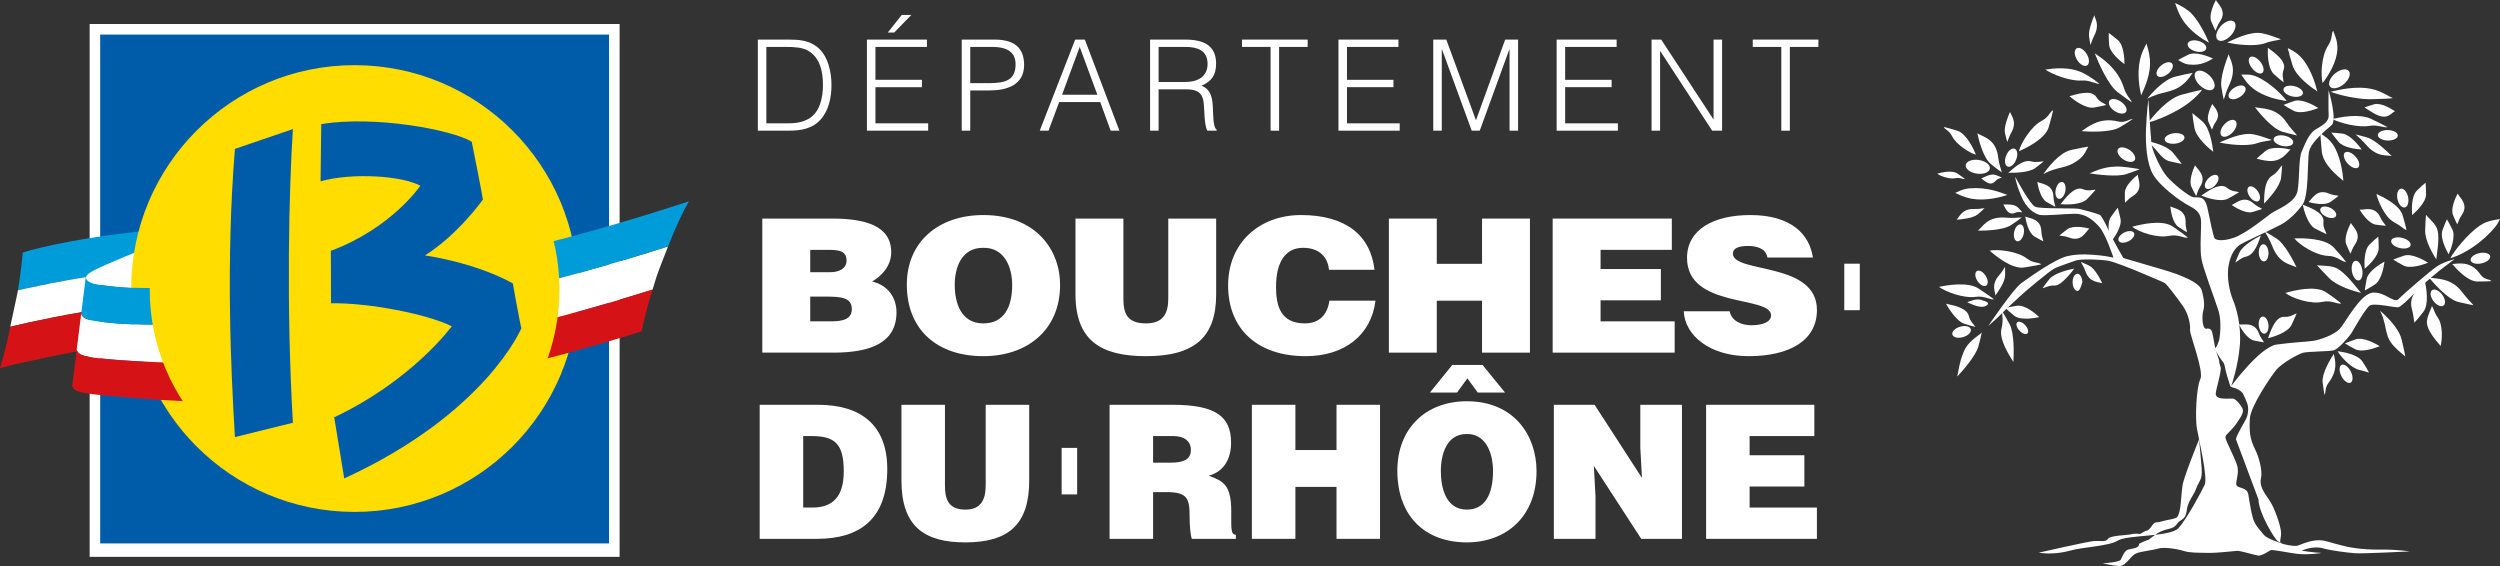 <?xml version="1.0" encoding="UTF-8"?><svg id="a" xmlns="http://www.w3.org/2000/svg" viewBox="0 0 638.117 144.475"><rect x="0" y="0" width="638.117" height="144.475" fill="#333333" stroke="none"/><g id="b"><rect x="22.882" y="6.13" width="135.271" height="136.005" style="fill:#fff;"/><rect x="25.575" y="8.824" width="129.885" height="129.883" style="fill:#005ca9;"/><path d="m37.351,58.92c-21,2.104-31.541,5.533-31.541,5.533,0,0-.323,4.077-1.221,9.639,0,0,14.086-3.184,22.525-4.04l8.578-3.887,1.659-7.245Z" style="fill:#009bd9;"/><path d="m21.238,79.603c-12.104,2.11-18.606,3.822-18.606,3.822l-.02-.013c1.092-4.986,1.977-9.32,1.977-9.32,0,0,14.069-3.198,22.508-4.053l-5.879,9.551.02.013Z" style="fill:#fff;"/><path d="m21.235,79.603v9.75s-16.394,3.161-21.235,4.61c0,0,1.484-4.724,2.628-10.538,0,0,6.503-1.712,18.607-3.822" style="fill:#d51317;"/><path d="m36.185,73.672s-14.35-.487-14.25-2.548c.036-.761.189-.831.633-1.235.973-.892,6.107-3.154,15.761-6.99l-2.144,10.773Z" style="fill:#fff;"/><path d="m90.502,130.665c31.49,0,57.018-25.529,57.018-57.017s-25.528-57.018-57.018-57.018-57.018,25.529-57.018,57.018,25.529,57.017,57.018,57.017" style="fill:#fd0;"/><path d="m20.732,80.013c.337,1.536,2.161,1.921,8.599,2.496,6.436.577,27.427.98,52.789-.711,29.706-1.978,62.639-10.646,88.408-18.922-.649,1.708-2.257,5.703-2.878,7.538-.409,1.215-.726,2.343-1.076,3.498-25.326,7.998-56.968,16.121-85.607,18.032-25.362,1.688-46.353.364-52.79-.214-6.436-.576-8.262-.96-8.598-2.497l1.153-9.22Z" style="fill:#fff;"/><path d="m21.885,70.789c.336,1.537,2.161,1.921,8.598,2.499,6.437.575,27.427.057,52.79-1.636,31.345-2.088,66.287-11.623,92.609-20.288l-.005-.013-.028.016c-1.761,3.108-3.501,6.885-5.321,11.508-25.768,8.277-58.702,16.945-88.408,18.922-25.362,1.692-46.353,1.289-52.789.712-6.438-.576-8.262-.96-8.599-2.497l1.153-9.223Z" style="fill:#009bd9;"/><path d="m18.426,98.455c.337,1.54,2.162,1.924,8.599,2.499,6.436.577,27.427,2.823,52.789,1.134,28.016-1.869,58.904-9.682,83.944-17.509l-.005.019c.497-2.324,1.459-6.517,2.82-10.686-25.326,7.999-56.966,16.121-85.607,18.032-25.362,1.69-46.352.364-52.789-.214-6.436-.575-8.262-.959-8.597-2.496l-1.154,9.221Z" style="fill:#d51317;"/><path d="m90.508,126.209c28.881,0,52.292-23.414,52.292-52.292,0-28.88-23.411-52.292-52.292-52.292-28.879,0-52.291,23.412-52.291,52.292,0,28.878,23.412,52.292,52.291,52.292" style="fill:#fd0;"/><path d="m74.755,32.945c-.988,15.487-1.719,44.946,0,74.963l-14.79,3.654c-1.025-17.135-2.344-44.564,0-73.558l14.79-5.059Z" style="fill:#005ca9;"/><path d="m133.088,83.754s-8.984,21.725-45.226,38.366l-2.55-15.61c20.018-9.461,29.993-23.218,29.993-23.218-6.314-3.168-21.267-6.036-30.807-5.882l-.05-13.382c15.54-5.802,22.836-16.611,22.836-16.611-4.569-2.538-17.22-3.425-25.46-1.138l.172-14.593c13.84-2.289,33.538,1.499,38.41,4.482,0,0,2.899,14.472,2.852,14.778,0,0-6.378,8.992-14.796,14.249,0,0,12.591,1.7,22.431,7.139,0,0,2.03,11.35,2.195,11.42" style="fill:#005ca9;"/><path d="m206.807,75.705v6.32h5.336c3.005,0,5.285-.57,5.285-3.137,0-2.993-2.849-3.183-6.736-3.183h-3.885Zm0-11.93v5.704h5.078c2.434,0,4.197-.998,4.197-2.995,0-2.661-2.385-2.709-4.975-2.709h-4.3Zm-12.228,26.234v-34.217h17.823c8.394,0,15.079,1.806,15.079,8.603,0,3.515-2.488,6.082-4.871,7.46,4.042.951,6.217,4.134,6.217,7.841,0,7.651-6.373,10.313-16.062,10.313h-18.186Z" style="fill:#fff;"/><path d="m243.693,72.71c0,4.373,1.451,9.837,7.305,9.837,5.285,0,7.358-4.181,7.358-9.837,0-4.656-2.073-9.599-7.461-9.457-5.544,0-7.202,5.133-7.202,9.457m26.891,0c0,11.643-8.549,18.201-19.586,18.201-11.71,0-19.535-6.653-19.535-18.295,0-10.741,7.928-17.727,19.535-17.727,13.316,0,19.586,8.792,19.586,17.821" style="fill:#fff;"/><path d="m274.515,55.792h12.228v20.483c0,3.373.726,6.272,5.751,6.272,4.405,0,5.701-2.566,5.701-6.272v-20.483h12.227v19.342c0,10.978-5.544,15.777-17.928,15.777-11.554,0-17.979-4.037-17.979-15.824v-19.295Z" style="fill:#fff;"/><path d="m339.224,68.861c-.361-3.565-2.797-5.609-6.631-5.609-4.3,0-6.892,3.375-6.892,9.98,0,4.802,1.139,9.316,7.358,9.316,3.938,0,5.804-2.519,6.27-5.799h11.761c-1.088,8.84-7.98,14.163-17.824,14.163-12.332,0-19.793-6.938-19.793-18.059,0-11.073,8.187-17.964,18.601-17.964,11.4,0,17.773,5.18,18.757,13.972h-11.607Z" style="fill:#fff;"/><polygon points="354.504 90.009 354.504 55.792 366.732 55.792 366.732 67.34 378.287 67.34 378.287 55.792 390.514 55.792 390.514 90.009 378.287 90.009 378.287 76.749 366.732 76.749 366.732 90.009 354.504 90.009" style="fill:#fff;"/><polygon points="396.311 90.009 396.311 55.792 426.726 55.792 426.726 63.775 408.539 63.775 408.539 68.671 423.928 68.671 423.928 76.654 408.539 76.654 408.539 82.025 427.452 82.025 427.452 90.009 396.311 90.009" style="fill:#fff;"/><path d="m451.125,65.725c-.206-1.189-.88-1.902-1.761-2.329-.881-.428-1.969-.618-3.161-.618-2.694,0-3.885.713-3.885,1.949,0,5.131,21.45,1.948,21.45,14.398,0,7.936-7.202,11.786-17.46,11.786-9.846,0-16.271-5.274-16.53-11.453h11.711c.257,1.237.983,2.139,2.02,2.709.985.57,2.28.857,3.471.857,3.057,0,5.079-.903,5.079-2.52,0-5.18-21.452-1.615-21.452-14.684,0-7.272,6.84-10.931,16.167-10.931,10.362,0,15.077,4.847,15.958,10.836h-11.607Z" style="fill:#fff;"/><path d="m205.013,129.555h2.352c5.177,0,8.001-2.757,8.001-9.221,0-7.128-2.306-9.028-8.236-9.028h-2.117v18.249Zm-11.106,7.983v-34.218h14.871c10.919,0,17.694,5.134,17.694,16.397,0,12.878-7.105,17.821-17.976,17.821h-14.589Z" style="fill:#fff;"/><path d="m230.091,103.32h11.105v20.485c0,3.372.659,6.271,5.225,6.271,3.999,0,5.175-2.566,5.175-6.271v-20.485h11.106v19.342c0,10.98-5.034,15.779-16.281,15.779-10.495,0-16.33-4.041-16.33-15.826v-19.295Z" style="fill:#fff;"/><path d="m294.321,118.1h4.376c3.435,0,5.272-.855,5.272-3.23,0-2.424-1.883-3.564-4.472-3.564h-5.176v6.794Zm0,7.509v11.93h-11.106v-34.219h16.001c11.294,0,15.011,3.09,15.011,9.742,0,3.945-1.741,7.271-5.694,8.365,3.576,1.33,5.741,2.187,5.741,9.077,0,4.468-.141,5.988,1.177,5.988v1.047h-11.249c-.281-.762-.563-2.949-.563-5.988,0-4.469-.754-5.942-5.93-5.942h-3.388Z" style="fill:#fff;"/><polygon points="319.54 137.538 319.54 103.32 330.646 103.32 330.646 114.869 341.14 114.869 341.14 103.32 352.246 103.32 352.246 137.538 341.14 137.538 341.14 124.279 330.646 124.279 330.646 137.538 319.54 137.538" style="fill:#fff;"/><path d="m367.771,120.238c0,4.374,1.318,9.837,6.634,9.837,4.801,0,6.683-4.182,6.683-9.837,0-4.656-1.882-9.598-6.776-9.456-5.035,0-6.541,5.132-6.541,9.456m2.916-27.088h7.719l5.742,7.035h-6.965l-2.635-3.614-2.635,3.614h-6.92l5.694-7.035Zm21.507,27.088c0,11.645-7.765,18.202-17.789,18.202-10.634,0-17.74-6.652-17.74-18.297,0-10.74,7.199-17.726,17.74-17.726,12.095,0,17.789,8.793,17.789,17.821" style="fill:#fff;"/><polygon points="419.106 121.997 418.684 114.204 418.684 103.32 429.319 103.32 429.319 137.537 418.918 137.537 406.824 118.907 407.248 126.702 407.248 137.537 396.613 137.537 396.613 103.32 407.013 103.32 419.106 121.997" style="fill:#fff;"/><polygon points="435.478 137.538 435.478 103.32 463.103 103.32 463.103 111.306 446.584 111.306 446.584 116.2 460.56 116.2 460.56 124.184 446.584 124.184 446.584 129.554 463.761 129.554 463.761 137.538 435.478 137.538" style="fill:#fff;"/><path d="m195.61,31.484h5.211c1.95,0,3.645-.13,5.404-1.067,3.069-1.582,3.836-5.554,3.836-8.719,0-3.39-.735-7.103-3.964-8.848-1.375-.742-3.358-.872-5.276-.872h-5.211v19.506Zm-2.173,1.872V10.105h7.864c2.558,0,4.955.162,7.098,1.744,3.037,2.228,3.835,6.749,3.835,9.849,0,3.068-.67,6.492-2.78,8.817-2.111,2.389-5.116,2.841-8.153,2.841h-7.864Z" style="fill:#fff;"/><path d="m226.618,8.297l3.549-4.489h2.463l-4.381,4.489h-1.631Zm-5.339,25.059V10.105h15.315v1.874h-13.14v8.395h11.861v1.874h-11.861v9.235h13.458v1.873h-15.633Z" style="fill:#fff;"/><path d="m252.639,21.214c4.06,0,6.586-.839,6.586-4.779,0-2.907-1.854-4.457-5.947-4.457h-5.625v9.236h4.986Zm-7.161,12.143V10.104h8.408c5.979,0,7.515,3.004,7.515,6.492,0,5.199-4.573,6.49-8.825,6.49h-4.923v10.271h-2.175Z" style="fill:#fff;"/><path d="m271.084,24.185h9.016l-4.508-12.207-4.508,12.207Zm-5.691,9.172l9.047-23.253h2.463l8.824,23.253h-2.238l-2.653-7.299h-10.489l-2.715,7.299h-2.239Z" style="fill:#fff;"/><path d="m302.509,20.924c3.228,0,5.723-1.356,5.723-4.619,0-3.488-2.685-4.326-5.595-4.326h-6.907v8.945h6.779Zm-6.779,1.872v10.56h-2.173V10.105h9.015c5.051,0,7.833,1.809,7.833,6.104,0,2.939-1.086,4.489-3.742,5.684,2.719.936,2.879,3.843,2.943,6.296.095,3.52.383,4.489.96,4.942v.225h-2.399c-.895-1.583-.672-5.941-1.023-7.718-.511-2.519-2.398-2.842-4.572-2.842h-6.842Z" style="fill:#fff;"/><polygon points="317.023 10.105 333.774 10.105 333.774 11.978 326.486 11.978 326.486 33.356 324.312 33.356 324.312 11.978 317.023 11.978 317.023 10.105" style="fill:#fff;"/><polygon points="341.638 33.356 341.638 10.105 356.952 10.105 356.952 11.979 343.811 11.979 343.811 20.374 355.672 20.374 355.672 22.248 343.811 22.248 343.811 31.484 357.271 31.484 357.271 33.356 341.638 33.356" style="fill:#fff;"/><polygon points="365.837 33.356 365.837 10.105 369.163 10.105 376.707 30.612 376.771 30.612 384.189 10.105 387.483 10.105 387.483 33.356 385.307 33.356 385.307 12.624 385.244 12.624 377.698 33.356 375.653 33.356 368.075 12.624 368.01 12.624 368.01 33.356 365.837 33.356" style="fill:#fff;"/><polygon points="397.326 33.356 397.326 10.105 412.64 10.105 412.64 11.979 399.499 11.979 399.499 20.374 411.36 20.374 411.36 22.248 399.499 22.248 399.499 31.484 412.959 31.484 412.959 33.356 397.326 33.356" style="fill:#fff;"/><polygon points="423.794 13.076 423.73 13.076 423.73 33.357 421.556 33.357 421.556 10.106 424.017 10.106 437.318 30.418 437.381 30.418 437.381 10.106 439.555 10.106 439.555 33.357 437.03 33.357 423.794 13.076" style="fill:#fff;"/><polygon points="447.386 10.105 464.138 10.105 464.138 11.978 456.85 11.978 456.85 33.356 454.675 33.356 454.675 11.978 447.386 11.978 447.386 10.105" style="fill:#fff;"/><path d="m472.724,79.177v-11.871m-199.765,58.89v-11.874" style="fill:none; stroke:#fff; stroke-width:3.961px;"/><path d="m576.471,127.501c0,3.294,4.148,10.178,4.944,10.644l.797.467c-.477-.349.054-1.146.02-2.689-.033-1.542-1.65-6.382-3.016-8.301-1.365-1.918-2.579-3.656-2.108-5.604.47-1.947-.637-5.629-1.499-7.311-1.416-2.765-1.513-4.874-1.328-7.935.184-3.061,5.303-10.63,6.707-12.344,1.405-1.714,5.634-4.082,6.912-4.401s6.526-.296,7.753-.605c1.227-.309,4.095-3.609,4.662-4.585.567-.977,3.419-6.015,4.515-6.816,1.096-.799,6.353.514,7.299.415s4.838-4.337,6.005-5.433c4.299-4.035,8.427-6.847,8.427-6.847,0,0-2.644.575-4.554,1.855-1.636,1.097-8.168,6.684-9.749,8.302-1.227,1.258-3.321-1.799-6.544-1.618-3.222.182-7.1,7.731-8.486,9.238-1.386,1.507-4.999,2.818-6.851,3.078-1.852.26-5.067.359-9.279.935-4.212.576-11.562,10.549-11.562,10.549,0,0,1.726-4.957,2.168-10.256.443-5.299-.99-9.946-1.731-11.64-.741-1.695-1.707-5.605-1.143-8.759.564-3.154,1.729-4.373,2.536-5.109.808-.735,7.665-3.716,10.745-5.346,3.08-1.63,5.347-4.82,5.347-4.82,2.01-1.972,1.413-11.748,1.93-13.954.4-1.716,2.377-3.855,5.738-6.655,1.523-1.269-.763-8.958-.763-8.958,0,0-.099,4.448.016,6.316.115,1.868-1.579,2.66-3.355,3.753-1.776,1.092-2.634,3.661-3.498,5.544-.864,1.882-.535,6.989-1.08,10.091-.545,3.103-5.348,4.759-6.777,5.794-1.428,1.036-6.468,5.174-9.531,6.203-3.064,1.029-4.507.533-4.845.167-.339-.367-1.27-4.947-1.797-7.534-.771-3.784-2.464-2.74-3.697-3-1.234-.259-5.172-3.485-6.717-5.282-1.546-1.798-3.577-6.207-3.86-7.998-.283-1.789-.863-11.73-.863-11.73,0,0-.436,3.496-.602,7.59-.167,4.095.224,8.918,1.804,11.641,1.581,2.723,6.43,6.57,9.523,8.158,3.093,1.589,2.738,3.406,2.716,5.398-.023,1.992-.295,5.572.111,7.964.404,2.393,3.174,9.652,4.281,13.023s.229,7.75.229,7.75c-.586,1.872-1.023,1.99-1.023,1.99,0,0-.429-2.65-.746-3.999-.317-1.35-1.54-.904-1.54-.904-1.071-.076-1.09-3.468-.75-4.586.339-1.119.341-2.662-.394-5.269-.736-2.607-8.661-4.91-10.528-5.439-1.868-.528-9.472-2.775-9.472-2.775,0,0-2.492-4.301-3.304-6.103-.813-1.801-2.152-4.589-2.658-4.885-.505-.295-3.894-1.244-5.183-1.539-1.289-.295-9.968.05-11.342-.551-1.374-.602-5.105-7.637-5.105-7.637,0,0,0,1.177,1.445,4.714,1.445,3.537,3.498,4.592,4.653,4.957,1.154.364,6.288-.225,9.082-.251,2.794-.026,4.75,1.6,6.344,3.426,1.593,1.825,3.547,7.778,3.547,7.778,0,0-1.931-.45-3.691-.599-1.76-.149-4.836-.521-8.02.194-3.183.715-9.945,5.553-11.91,6.992-1.966,1.439-8.327,10.831-8.327,10.831,0,0,2.368-2.002,3.456-3.193,1.088-1.191,3.552-3.284,4.603-4.339,1.051-1.056,7.581-6.474,8.738-7.078,1.157-.604,5.647-2.114,5.647-2.114,1.639-.458,6.818-.175,8.288.115,1.47.29,6.03,2.103,7.263,2.632,1.234.529,6.409,2.674,7.008,3.01.599.337,3.197,3.785,4.702,5.937,1.505,2.154,1.926,4.91,1.791,6.052-.136,1.142,3.641,10.53,2.623,12.581-1.018,2.051-1.348,9.876-.867,12.585.48,2.707,2.828,12.566,1.982,14.373-.845,1.807-4.64,8.821-6.683,11.054-2.1,2.293-13.11,1.673-15.489,3.183-2.254,1.431-8.805,1.619-12.049,2.533-4.543,1.281-8.139.548-8.139.548,0,0,12.761-2.908,14.252-2.985,1.492-.076,2.924.341,3.428-.537.505-.878,5.031-.947,5.659-1.115.511-.136,1.575-.316,2.52-.124,0-.001,1.276-.711,1.322-.743.12-.141.658.136,1.425-.971,1.278-1.846,1.168-.991,2.737-1.487,1.57-.496,3.579-.593,4.033-1.171.454-.578.717-1.884.882-3.495.166-1.611.166-2.438.456-4.544.288-2.107,4.218-11.76,4.218-11.76,0,0,.622,6.534.664,7.443.144,3.134-.454,2.593-1.611,5.618-.444,1.159-1.982,2.932-2.189,4.997-.206,2.066-1.115,2.313-1.859,2.85-.743.536-.752,1.509-2.611,1.922-1.859.413-2.684.909-3.593,1.528-.79.54-1.341,1.044-1.644,1.259-1.322.413-2.509,1.077-2.519,1.082.083-.628.05.222,0,.363-.277.779-1.988.855-2.823,1.103-.835.249-1.443,1.849-1.805,2.551-.363.703-4.634.931-4.634.931,0,0,2.801.657,4.337.69,1.537.032,2.784-2.493,4.044-3.133,1.259-.641,4.271-.843,5.813-1.315,1.542-.474,4.981.112,6.534.611,1.554.498,3.56.432,6.1.483,2.54.052,6.635-.464,7.492-.518.857-.053,4.452,1.083,5.398,1.213.947.131,2.782-1.226,3.214-1.394.432-.168,4.404.648,6.822.957,2.417.309,6.875-.237,5.884-.264-1.487-.041-4.834-.544-4.834-.544,0,0,2.81-1.356,5.392-.627,2.266.64,6.381,1.126,8.302,1.272,1.921.145,13.878-.467,13.878-.467,0,0-3.034-.517-7.497-.461-5.028.064-8.41-.724-8.41-.724,0,0-1.833-.391-5.252-1.384-3.435-.998-6.66.979-7.612,1.135-.951.156-3.597-.356-4.074-.703,0,0-3.504-1.02-4.371-2.093-.868-1.074-1.589-1.758-2.333-3.081-.743-1.321-1.31-5.289-1.625-7.189-.316-1.899-2.425-1.557-2.962-2.301-.537-.743.735-2.884.115-5.073-.619-2.189-3.163-6.639-2.998-7.382.165-.744,1.343-1.333,2.768-3.344,1.694-2.392,1.958-3.179,1.499-4.037-.62-1.157-1.543-2.018-2.076-2.306-.533-.29-4.675.561-4.675-1.269,0-1.013,1.61-6.008,1.239-6.875-.372-.868-.372-1.697-.372-1.697l-.777-2.331c-.098-.219-.09-.268-.09-.268l.09.268c.107.24.342.687.861,1.509.991,1.569,1.197,1.239,1.445,2.766.248,1.529,1.074,3.677,1.239,4.461.165.785,1.776.331,3.263,1.983,0,0,1.157,2.271,1.322,3.304.165,1.032,0,2.189-.372,3.056-.371.868-2.561,4.296-2.685,5.411" style="fill:#fff;"/><path d="m592.836,21.19c-.527-1.919-.316-7.039,1.427-9.587,1.19-1.757.69-3.047,1.284-3.753.26.883,1.087,2.294,1.07,4.404-.03,3.626-2.539,7.377-3.781,8.936" style="fill:#fff;"/><path d="m594.865,23.424c1.933-.416,6.346-1.62,10.568-.693,2.486.545,4.293,1.892,5.306,2.295-.884.204-2.405.157-4.707.279-3.965.211-8.96-1.042-11.167-1.881" style="fill:#fff;"/><path d="m591.496,23.342c-1.492-.975-5.457-3.781-6.354-6.722-.623-2.02-.99-3.463-1.189-4.354.694.437,1.979.87,3.362,2.332,2.396,2.533,3.71,6.826,4.181,8.744" style="fill:#fff;"/><path d="m598.263,21.466c-1.316,1.107-2.894,1.401-3.518.656-.627-.745-.064-2.245,1.253-3.352,1.317-1.108,2.893-1.401,3.518-.656.627.745.065,2.245-1.253,3.352" style="fill:#fff;"/><path d="m575.554,27.377c1.641.366,5.479-.008,8.022,3.796,1.118,1.671,2.225,2.689,2.75,3.398-.755-.155-1.999-.451-3.75-.944-2.561-.752-5.855-4.736-7.022-6.25" style="fill:#fff;"/><path d="m595.309,30.381c1.822-.442,6.836-1.463,9.803-.077,2.041.946,3.443,1.681,4.29,2.155-.833.218-2.601-.696-4.593-.33-2.925.502-7.648-.758-9.5-1.748" style="fill:#fff;"/><path d="m555.214,36.666c-1.395.166-2.596-.293-2.683-1.028-.089-.734.972-1.464,2.366-1.631,1.394-.166,2.595.293,2.682,1.028.088.734-.971,1.464-2.365,1.631" style="fill:#fff;"/><path d="m548.337,31.25c1.271-1.666,4.912-6.091,8.484-7.065,2.455-.669,4.199-1.073,5.276-1.286-.571.776-1.532,1.881-3.381,3.321-3.03,2.36-8.058,4.524-10.379,5.03" style="fill:#fff;"/><path d="m546.527,24.339c-.407-1.643-1.096-5.474-.306-9.063.456-2.066,1.293-3.353,1.661-4.183.199.751.632,1.912.843,3.81.447,4.002-1.432,7.622-2.198,9.436" style="fill:#fff;"/><path d="m553.402,18.833c-1.046.856-2.286,1.071-2.769.48-.484-.591-.029-1.764,1.018-2.62,1.045-.856,2.285-1.07,2.768-.479.484.591.029,1.763-1.017,2.619" style="fill:#fff;"/><path d="m547.889,35.979c1.396.263,5.176,1.121,6.756,3.011,1.09,1.295,1.812,2.245,2.237,2.838-.645-.109-1.702-.324-3.19-.692-2.173-.565-3.235-3.382-5.803-5.157" style="fill:#fff;"/><path d="m534.682,13.617c1.618,1.107,5.823,3.738,7.394,8.678.735,2.312,1.703,2.841,2.079,3.846-.749-.496-1.971-1.356-3.675-2.651-2.482-1.928-4.949-7.711-5.798-9.873" style="fill:#fff;"/><path d="m539.737,28.332c-1.17-.785-1.759-1.957-1.314-2.618.443-.663,1.751-.561,2.921.224,1.171.786,1.759,1.959,1.315,2.619-.444.662-1.753.561-2.922-.225" style="fill:#fff;"/><path d="m531.314,33.482c1.431-.951,4.514-3.662,9.237-2.489,1.958.486,2.914-.679,3.827-.592-.65.447-1.75,1.156-3.356,2.106-2.375,1.365-7.732,1.128-9.708.975" style="fill:#fff;"/><path d="m591.745,27.572c-1.21.482-4.521,1.65-6.306.702-1.229-.646-2.067-1.16-2.569-1.496.556-.233,1.476-.584,2.787-1.016,1.924-.604,4.984,1.115,6.088,1.81" style="fill:#fff;"/><path d="m504.572,44.317c-1.702-.248-2.971-1.231-2.83-2.193.139-.962,1.635-1.541,3.338-1.293,1.703.248,2.969,1.229,2.828,2.192-.139.963-1.632,1.542-3.336,1.294" style="fill:#fff;"/><path d="m585.019,24.598c-1.366-.329-2.332-1.177-2.159-1.896.173-.719,1.419-1.035,2.785-.707,1.365.328,2.332,1.176,2.158,1.896-.172.719-1.419,1.035-2.784.707" style="fill:#fff;"/><path d="m598.12,46.143c-1.423-1.187-5.238-4.133-5.504-7.619-.193-2.519-.336-3.592-.362-4.508.666.537,2.002,1.134,3.177,2.812,1.892,2.701,2.589,7.336,2.689,9.315" style="fill:#fff;"/><path d="m602.819,38.159c-1.253-.076-4.631-.419-5.923-1.968-.893-1.061-1.476-1.848-1.818-2.343.579.024,1.526.096,2.854.259,1.937.262,4.123,3,4.887,4.052" style="fill:#fff;"/><path d="m599.236,41.748c-.948-1.039-1.271-2.283-.724-2.781.546-.498,1.756-.06,2.702.978.945,1.037,1.27,2.283.723,2.781-.546.498-1.756.06-2.701-.978" style="fill:#fff;"/><path d="m548.064,25.187c1.097-1.346,4.224-4.914,7.209-5.643,2.051-.508,3.509-.798,4.406-.952-.494.627-1.058,1.786-2.604,3.028-2.774,2.229-5.075,1.537-9.011,3.567" style="fill:#fff;"/><path d="m584.63,38.162c-.98.901-2.327,3.255-5.71,2.908-1.383-.141-2.335-.419-2.922-.574.447-.424,1.196-1.094,2.289-1.98,1.612-1.272,5.07-.652,6.343-.354" style="fill:#fff;"/><path d="m582.573,37.251c-1.377-.281-2.372-1.096-2.224-1.82.148-.725,1.384-1.084,2.76-.802,1.374.28,2.371,1.095,2.223,1.82-.148.724-1.384,1.083-2.759.802" style="fill:#fff;"/><path d="m620.002,70.856c1.706.322,5.657-.026,8.397,3.642,1.246,1.666,2.379,2.699,2.943,3.413-.785-.135-2.077-.396-3.9-.846-2.665-.688-6.187-4.686-7.44-6.209" style="fill:#fff;"/><path d="m621.14,76.861c-.814-1.077-.981-2.325-.373-2.785.609-.461,1.765.039,2.579,1.117.815,1.078.981,2.326.373,2.785-.609.462-1.764-.039-2.579-1.117" style="fill:#fff;"/><path d="m618.973,71.938c.335,1.538,1.068,5.713-.414,7.649-1.013,1.336-1.791,2.232-2.29,2.763-.168-.706-.208-1.915-.659-3.52-1.005-3.571,2.316-5.714,3.363-6.892" style="fill:#fff;"/><path d="m621.852,66.203c-.813-1.248-2.919-4.743-2.837-7.432.049-1.847.14-3.145.216-3.937.382.568,1.785,1.666,2.595,3.065,1.166,2.068.158,6.585.026,8.304" style="fill:#fff;"/><path d="m619.754,67.052c-1.21.482-4.522,1.65-6.306.702-1.229-.646-2.067-1.16-2.57-1.496.556-.233,1.477-.584,2.788-1.015,1.923-.605,4.983,1.114,6.088,1.809" style="fill:#fff;"/><path d="m612.511,63.307c-1.366-.328-2.332-1.177-2.159-1.896.173-.719,1.42-1.035,2.785-.707,1.365.329,2.332,1.177,2.159,1.897-.172.718-1.42,1.034-2.785.706" style="fill:#fff;"/><path d="m633.408,67.227c-1.372.3-2.611-.041-2.769-.763-.16-.722.824-1.551,2.195-1.852,1.371-.301,2.612.04,2.77.762.159.722-.824,1.551-2.196,1.853" style="fill:#fff;"/><path d="m625.424,65.922c1.033-1.926,4.465-6.24,7.525-8.329,2.098-1.432,4.105-1.415,5.168-1.71-.46.896-.599,1.48-2.294,3.256-4.039,4.234-8.118,6.098-10.399,6.783" style="fill:#fff;"/><path d="m625.939,67.392c1.592-.091,4.7-.927,7.197,2.686.966,1.398,2.344,1.093,2.797,1.677-.736.055-1.94.105-3.63.099-2.465-.045-5.351-3.227-6.364-4.462" style="fill:#fff;"/><path d="m504.709,34.021c1.262.908,4.767,1.271,5.315,6.123.204,1.807.773,3.069.924,3.857-.588-.408-1.537-1.112-2.841-2.167-1.893-1.57-3.038-6.116-3.398-7.813" style="fill:#fff;"/><path d="m514.62,40.75c-.496,1.257-1.475,2.048-2.186,1.767-.71-.281-.882-1.527-.386-2.784.497-1.257,1.476-2.047,2.186-1.766.711.281.883,1.527.386,2.783" style="fill:#fff;"/><path d="m512.625,44.101c.96-.788,3.589-3.522,5.835-2.907,1.356.372,2.556-.032,3.203-.005-.435.37-1.171.959-2.252,1.753-1.599,1.145-5.385,1.191-6.786,1.159" style="fill:#fff;"/><path d="m505.72,45.588c.666-.382,2.5-1.342,3.62-.939.772.275,1.303.505,1.625.658-.304.183-1.009.211-1.541.827-1.505,1.741-3.002-.233-3.704-.546" style="fill:#fff;"/><path d="m525.94,52.121c.924-1.07,3.432-4.816,5.723-3.829,1.383.597,2.57.085,3.221.156-.418.503-1.128,1.302-2.176,2.372-1.551,1.544-5.357,1.418-6.768,1.301" style="fill:#fff;"/><path d="m527.153,48.859c-.255,1.185-1.005,2.03-1.675,1.886-.671-.144-1.007-1.222-.752-2.408.255-1.186,1.006-2.031,1.675-1.886.671.144,1.007,1.222.752,2.408" style="fill:#fff;"/><path d="m520.016,46.435c1.022.523,4.028.495,4.12,3.78.034,1.222.427,2.042.495,2.571-.476-.233-1.243-.641-2.288-1.262-1.516-.927-2.147-3.954-2.327-5.089" style="fill:#fff;"/><path d="m504.843,58.87c1.197-.889,2.438-3.767,7.261-3.308,1.795.171,3.157-.069,3.957-.047-.542.417-1.463,1.082-2.812,1.978-1.998,1.294-6.677,1.395-8.406,1.377" style="fill:#fff;"/><path d="m511.328,52.216c.765-.064,2.833-.153,3.676.689.582.576.966,1.01,1.192,1.286-.353.035-1.003-.238-1.747.093-2.102.937-2.618-1.487-3.121-2.068" style="fill:#fff;"/><path d="m516.932,55.25c1.022.523,4.028.495,4.119,3.78.034,1.223.427,2.043.496,2.572-.476-.234-1.243-.641-2.289-1.262-1.516-.927-2.147-3.955-2.326-5.09" style="fill:#fff;"/><path d="m516.541,59.694c-.255,1.185-1.005,2.03-1.676,1.885-.67-.144-1.006-1.222-.751-2.408.254-1.185,1.005-2.03,1.675-1.885.671.144,1.007,1.222.752,2.408" style="fill:#fff;"/><path d="m602.654,74.764c-1.614-.39-6.012-1.607-8.167-3.793-1.485-1.499-2.486-2.591-3.084-3.274.743.168,2.66.005,4.397.516,2.544.779,5.535,5.093,6.854,6.551" style="fill:#fff;"/><path d="m600.324,69.309c-.245-1.382.147-2.608.875-2.737.728-.129,1.517.888,1.761,2.271.246,1.382-.146,2.608-.874,2.737s-1.517-.888-1.762-2.271" style="fill:#fff;"/><path d="m608.641,66.776c-.171,1.291-.77,4.752-2.47,5.846-1.165.755-2.022,1.235-2.56,1.51.068-.599.211-1.574.475-2.928.413-1.974,3.408-3.803,4.555-4.428" style="fill:#fff;"/><path d="m587.761,52.227c1.288.584,5.592,1.924,5.296,4.401-.178,1.496.649,2.489.766,3.133-.6-.258-1.569-.713-2.893-1.413-1.92-1.048-2.881-4.734-3.169-6.121" style="fill:#fff;"/><path d="m589.227,51.566c.898-.713,2.115-3.464,5.144-2.19,1.127.475,2.037.455,2.546.611-.409.338-1.096.868-2.094,1.564-1.47.997-4.488.322-5.596.015" style="fill:#fff;"/><path d="m594.821,53.066c1.09.529,1.733,1.459,1.433,2.075-.298.618-1.425.688-2.517.159-1.091-.529-1.734-1.458-1.434-2.075.298-.617,1.427-.688,2.518-.159" style="fill:#fff;"/><path d="m560.279,42.194c.556,1.003,3.067,2.658,1.308,5.435-.654,1.033-.784,1.934-1.023,2.41-.265-.459-.674-1.225-1.196-2.324-.74-1.615.425-4.48.911-5.521" style="fill:#fff;"/><path d="m565.427,47.284c-.83.885-1.908,1.222-2.408.753-.5-.469-.233-1.566.598-2.451.83-.885,1.907-1.222,2.406-.753.501.47.234,1.566-.596,2.451" style="fill:#fff;"/><path d="m561.869,49.927c1.2-.748,4.705-3.583,6.6-1.962,1.145.98,2.43.842,3.031,1.103-.548.357-1.464.908-2.78,1.622-1.938,1.015-5.537-.234-6.851-.763" style="fill:#fff;"/><path d="m583.695,25.772c-1.8-.212-5.858-.969-8.718-3.274-1.65-1.33-2.348-2.734-2.901-3.463.832.083,2.252-.274,4.113.603,3.505,1.653,6.278,4.584,7.506,6.134" style="fill:#fff;"/><path d="m578.863,12.198c1.101.886,4.935,3.258,4.03,5.582-.546,1.404.008,2.572-.04,3.226-.518-.4-1.341-1.082-2.449-2.09-1.598-1.494-1.608-5.303-1.541-6.718" style="fill:#fff;"/><path d="m574.837,17.432c-.871-1.101-1.107-2.365-.527-2.824.579-.459,1.756.062,2.627,1.163.871,1.1,1.108,2.365.528,2.825-.579.458-1.755-.063-2.628-1.164" style="fill:#fff;"/><path d="m625.006,64.911c-.647-1.136-2.263-4.269-1.565-6.173.475-1.31.871-2.214,1.135-2.76.309.521.784,1.386,1.394,2.632.864,1.829-.425,5.108-.964,6.301" style="fill:#fff;"/><path d="m528.216,24.553c1.375-.328,5.599-1.904,6.881.235.776,1.292,2.037,1.57,2.524,2.009-.633.164-1.676.397-3.152.654-2.16.347-5.175-1.979-6.253-2.898" style="fill:#fff;"/><path d="m512.388,49.761c-1.636.556-5.627,1.602-9.087.973-2.084-.379-3.407-1.156-4.252-1.493.748-.268,1.797-1.025,3.799-1.179,4.312-.332,7.696,1.002,9.54,1.699" style="fill:#fff;"/><path d="m515.328,38.59c.449-1.938,3.071-6.341,5.816-7.753,1.881-.978,2.056-2.352,2.914-2.69-.191.9-.553,2.36-1.154,4.382-.919,2.94-5.743,5.281-7.576,6.061" style="fill:#fff;"/><path d="m513.055,28.565c.285.967,1.903,2.51.316,5.285-.59,1.033-.788,1.919-1.015,2.393-.138-.441-.345-1.18-.594-2.24-.347-1.559.823-4.402,1.293-5.438" style="fill:#fff;"/><path d="m542.261,16.38c-1.047-.774-3.784-2.975-3.918-4.992-.097-1.385-.101-2.367-.081-2.971.491.349,1.274.947,2.331,1.834,1.527,1.317,1.677,4.824,1.668,6.129" style="fill:#fff;"/><path d="m538.802,61.754c-.349-1.255-1.152-4.674-.017-6.346.775-1.151,1.376-1.929,1.764-2.392.172.577.422,1.53.709,2.88.393,1.978-1.647,4.835-2.456,5.858" style="fill:#fff;"/><path d="m607.419,88.359c-1.206.494-4.507,1.691-6.3.757-1.234-.636-2.076-1.141-2.582-1.473.554-.237,1.471-.597,2.779-1.04,1.917-.62,4.993,1.073,6.103,1.756" style="fill:#fff;"/><path d="m597.63,96.009c-.633-1.253-.611-2.539.047-2.872.66-.335,1.709.411,2.343,1.664.634,1.253.612,2.539-.048,2.873-.659.334-1.708-.412-2.342-1.665" style="fill:#fff;"/><path d="m596.657,89.644c1.404.178,5.167.815,6.363,2.657.827,1.263,1.352,2.192,1.653,2.776-.651-.07-.951-.358-2.425-.639-2.147-.44-4.908-3.552-5.591-4.794" style="fill:#fff;"/><path d="m595.696,90.329c.246,1.41,1.251,3.945-1.349,7.391-1.006,1.333-.613,2.479-1.027,3.08-.125-.646-.296-1.718-.475-3.249-.235-2.245,1.98-5.899,2.851-7.222" style="fill:#fff;"/><path d="m578.9,86.327c.536-1.308,1.721-5.657,4.206-5.451,1.502.125,2.464-.739,3.104-.878-.236.61-.656,1.592-1.307,2.941-.979,1.957-4.627,3.05-6.003,3.388" style="fill:#fff;"/><path d="m579.013,82.848c.135,1.205-.307,2.246-.99,2.323-.68.076-1.342-.839-1.477-2.044-.137-1.206.305-2.245.987-2.322.682-.076,1.343.839,1.48,2.043" style="fill:#fff;"/><path d="m571.475,82.824c1.134.17,3.976-.814,5.109,2.271.42,1.147,1.055,1.801,1.289,2.28-.527-.07-1.383-.212-2.572-.467-1.732-.397-3.295-3.065-3.826-4.084" style="fill:#fff;"/><path d="m529.45,68.556c-.027.037-3.23,4.448-4.97,4.322-1.421-.104-2.493.581-3.132.689.331-.484.902-1.265,1.758-2.335,1.274-1.552,4.965-2.41,6.344-2.676" style="fill:#fff;"/><path d="m499.591,96.113c.333-1.537.864-5.994,2.811-8.245,1.334-1.552,2.822-2.358,3.43-2.993-.141.706-.39,1.869-.851,3.544-.674,2.442-4.092,6.302-5.39,7.694" style="fill:#fff;"/><path d="m501.079,86.046c-1.297.378-2.522.091-2.735-.643-.214-.733.664-1.634,1.962-2.012,1.297-.379,2.522-.09,2.735.643.214.734-.665,1.635-1.962,2.012" style="fill:#fff;"/><path d="m496.71,77.524c1.264.323,5.292.847,5.847,3.17.334,1.403,1.348,2.179,1.654,2.752-.586-.139-1.541-.397-2.873-.822-1.943-.648-3.938-3.875-4.628-5.1" style="fill:#fff;"/><path d="m494.921,73.224c1.961-.427,7.316-1.374,10.07.408,1.897,1.218,3.183,2.153,3.954,2.756-.9.214-2.524-.952-4.642-.623-3.105.441-7.687-1.281-9.382-2.541" style="fill:#fff;"/><path d="m513.912,92.399c-.862-1.424-3.741-5.724-3.048-8.481.57-2.267.108-3.591.176-4.495.405.647,1.048,1.739,1.909,3.337,1.241,2.359,1.081,7.677.963,9.639" style="fill:#fff;"/><path d="m520.504,80.935c-1.3.286-4.827.911-6.397-.363-1.085-.869-1.807-1.537-2.235-1.966.599-.143,1.583-.344,2.974-.56,2.033-.287,4.709,1.99,5.658,2.889" style="fill:#fff;"/><path d="m515.439,84.368c-.715-.785-.96-1.727-.546-2.104.413-.376,1.329-.045,2.043.741.715.784.961,1.726.547,2.102-.413.378-1.328.046-2.044-.739" style="fill:#fff;"/><path d="m506.819,70.365c.659,1.019.726,2.146.152,2.518-.576.373-1.577-.15-2.236-1.168-.659-1.019-.727-2.146-.152-2.518.576-.373,1.576.15,2.236,1.168" style="fill:#fff;"/><path d="m509.313,75.417c-.031-.986-1.15-2.785.966-5.165.787-.886,1.179-1.704,1.501-2.12.021.453.036,1.206.013,2.277-.052,1.572-1.803,4.096-2.48,5.008" style="fill:#fff;"/><path d="m502.121,77.142c.643-.283,2.422-.982,3.549-.61.776.254,1.312.463,1.637.6-.293.136.482.191-.019.668-1.42,1.348-4.459-.376-5.167-.658" style="fill:#fff;"/><path d="m529.027,72.09c-.016-1.213.525-2.204,1.211-2.213.685-.01,1.255.966,1.271,2.179-.001-.11-.506,2.203-1.211,2.213-.685.009-1.254-.967-1.271-2.179" style="fill:#fff;"/><path d="m536.596,72.313c-.945-.392-3.257-.098-4.313-3.125-.392-1.126-.942-1.849-1.154-2.332.437.173,1.152.481,2.145.961,1.448.722,2.844,3.463,3.322,4.496" style="fill:#fff;"/><path d="m521.557,44.437c1.044-1.498,4.037-5.459,7.038-6.142,2.06-.477,3.53-.735,4.435-.865-.47.699-.833,2.141-2.489,3.364-3.418,2.525-5.085,1.505-8.984,3.643" style="fill:#fff;"/><path d="m499.425,56.072c.725-.7,1.342-2.849,4.536-2.73,1.189.045,2.066-.19,2.592-.209-.327.328-.887.852-1.71,1.564-1.222,1.031-4.282,1.311-5.418,1.375" style="fill:#fff;"/><path d="m583.341,74.773c2.049-.608,7.633-2.018,10.36-.181,1.88,1.253,3.147,2.227,3.904,2.856-.942.3-2.544-.912-4.749-.405-3.231.697-7.848-.957-9.515-2.27" style="fill:#fff;"/><path d="m607.497,79.305c1.302,1.115,4.755,4.289,5.487,7.272.509,2.05.803,3.505.961,4.401-.606-.503-1.627-1.26-2.93-2.644-2.593-2.755-1.529-5.077-3.518-9.029" style="fill:#fff;"/><path d="m522.07,17.759c1.876-.259,6.137-.919,9.796.959,2.009,1.032,3.218,2.084,4.002,2.659-.861.135-2.507-.988-4.542-.824-2.987.203-7.537-1.586-9.256-2.794" style="fill:#fff;"/><path d="m530.158,15.274c-.738-1.2-.786-2.512-.107-2.928.679-.418,1.826.218,2.565,1.419.737,1.201.784,2.512.106,2.928-.679.418-1.827-.218-2.564-1.419" style="fill:#fff;"/><path d="m494.474,44.325c1.014-.289,3.776-.958,5.134-.048.936.621,1.569,1.103,1.946,1.414-.465.143-1.264-.457-2.355-.218-1.599.329-3.893-.498-4.725-1.148" style="fill:#fff;"/><path d="m533.37,44.251c1.462-.572,4.194-2.089,8.491-1.67,2.042.198,3.451.454,4.316.603-.664.271-1.785.694-3.413,1.247-2.403.791-7.514.117-9.394-.18" style="fill:#fff;"/><path d="m543.305,61.576c-1.083.547-2.211.494-2.52-.119-.31-.611.318-1.55,1.4-2.097,1.083-.547,2.212-.495,2.521.118.309.613-.318,1.551-1.401,2.098" style="fill:#fff;"/><path d="m504.347,39.473c-1.535-.381-5.002-2.519-6.09-4.717-.755-1.508-1.844-1.663-2.103-2.35.714.164,1.87.469,3.469.971,2.325.766,4.126,4.628,4.724,6.096" style="fill:#fff;"/><path d="m603.566,68.604c-.088-1.299-.184-4.809,1.266-6.218.992-.971,1.738-1.611,2.211-1.986.052.6.104,1.584.112,2.964-.014,2.017-2.589,4.401-3.589,5.24" style="fill:#fff;"/><path d="m606.561,49.523c1.614.697,5.888,2.754,6.681,5.365.553,1.792.86,3.083,1.017,3.885-.752-.309-1.521-1.183-3.172-2.049-2.412-1.267-4.139-5.483-4.526-7.201" style="fill:#fff;"/><path d="m615.68,54.89c-.098-1.304-.218-4.827,1.229-6.249.989-.982,1.734-1.629,2.206-2.009.056.602.115,1.588.133,2.975-.002,2.023-2.57,4.435-3.568,5.283" style="fill:#fff;"/><path d="m611.95,50.855c-.287-1.32.084-2.523.829-2.685.747-.164,1.585.775,1.873,2.094.289,1.321-.084,2.523-.829,2.686s-1.585-.775-1.873-2.095" style="fill:#fff;"/><path d="m622.961,88.31c-.961-1.181-3.899-4.28-3.465-6.601.291-1.596,1.049-2.891,1.247-3.569.455.536.571,1.631,1.51,2.942,1.347,1.933,1.097,5.754.708,7.228" style="fill:#fff;"/><path d="m534.565,3.888c.185.937,1.438,2.375-.009,5.19-.54,1.047-.748,1.93-.96,2.41-.091-.428-.223-1.145-.373-2.176-.206-1.519.902-4.379,1.342-5.424" style="fill:#fff;"/><path d="m627.304,49.412c.503,1.03,2.93,2.807,1.038,5.493-.705,1-.881,1.893-1.142,2.357-.242-.471-.613-1.257-1.079-2.38-.66-1.65.646-4.453,1.183-5.47" style="fill:#fff;"/><path d="m611.314,28.398c-1.079.387-1.829,2.635-5.575.42-1.053-.622-1.782-1.086-2.214-1.398.495-.188,1.317-.469,2.485-.806,1.713-.472,4.354,1.138,5.304,1.784" style="fill:#fff;"/><path d="m610.47,39.821c-1.285-.305-3.74.415-6.605-2.955-1.066-1.255-2.087-2.012-2.592-2.542.589.131,1.568.375,2.956.776,2.037.609,5.129,3.59,6.241,4.721" style="fill:#fff;"/><path d="m609.449,35.87c-1.405-.037-2.525-.667-2.506-1.406.02-.739,1.175-1.307,2.579-1.269,1.403.038,2.526.667,2.505,1.407-.019.738-1.174,1.306-2.578,1.268" style="fill:#fff;"/><path d="m544.224,57.889c2.036-.582,7.588-1.926,10.319-.097,1.876,1.256,3.152,2.217,3.91,2.843-.935.287-2.54-.919-4.732-.438-3.214.661-7.826-1.002-9.497-2.308" style="fill:#fff;"/><path d="m553.97,52.676c.989.58,3.993.725,3.895,4.009-.036,1.222.31,2.064.348,2.596-.463-.26-1.205-.711-2.214-1.39-1.46-1.013-1.916-4.072-2.029-5.215" style="fill:#fff;"/><path d="m507.86,63.974c1.947-.41,7.045.11,9.483,2.003,1.681,1.293,3,.872,3.669,1.508-.897.206-2.374.495-4.46.803-3.054.407-7.211-2.979-8.692-4.314" style="fill:#fff;"/><path d="m585.633,60.857c2.116-.089,7.828-.098,10.056,2.319,1.537,1.654,2.546,2.892,3.137,3.678-.978.062-2.256-1.487-4.501-1.532-3.277-.109-7.372-2.804-8.692-4.465" style="fill:#fff;"/><path d="m600.058,56.906c.504,1.029,2.93,2.807,1.039,5.493-.705.999-.882,1.892-1.142,2.356-.242-.471-.613-1.257-1.079-2.379-.66-1.651.645-4.454,1.182-5.47" style="fill:#fff;"/><path d="m602.289,53.53c1.142.091,3.91-1.089,5.255,1.909.5,1.116,1.178,1.723,1.444,2.184-.529-.032-1.394-.114-2.597-.286-1.757-.274-3.501-2.827-4.102-3.807" style="fill:#fff;"/><path d="m568.484,10.841c1.614-.721,5.867-2.979,8.968-2.339,2.133.434,3.849,1.249,4.752,1.499-.734.343-2.208.326-3.996,1.012-2.637.978-7.758.334-9.724-.172" style="fill:#fff;"/><path d="m563.839,10.898c-1.504-.83-4.843-2.797-6.846-6.021-1.119-1.8-1.485-3.276-1.816-4.122.696.37,1.874.828,3.41,1.999,2.298,1.749,4.499,6.323,5.252,8.144" style="fill:#fff;"/><path d="m569.449,9.036c-1.158,1.272-2.683,1.772-3.4,1.116-.72-.655-.362-2.217.797-3.489,1.159-1.272,2.682-1.771,3.4-1.116.72.655.363,2.217-.797,3.489" style="fill:#fff;"/><path d="m564.862,14.932c-1.136.639-2.993,1.889-6.158,1.532-1.379-.156-2.202-.876-2.745-1.142.521-.305,1.386-.775,2.628-1.377,1.827-.853,5.088.445,6.275.987" style="fill:#fff;"/><path d="m560.411,13.11c-1.305-.35-2.202-1.232-2.004-1.97.197-.738,1.416-1.051,2.721-.701,1.305.351,2.202,1.234,2.004,1.97-.198.739-1.417,1.052-2.721.701" style="fill:#fff;"/><path d="m561.51,21.8c-1.242-1.19-1.703-2.728-1.028-3.428.672-.703,2.225-.305,3.467.887,1.242,1.19,1.703,2.725,1.028,3.426-.672.704-2.224.307-3.467-.885" style="fill:#fff;"/><path d="m568.861,13.835c.301,1.419,2.214,3.557.117,7.899-.781,1.615-1.072,2.967-1.375,3.705-.148-.647-.364-1.734-.616-3.297-.346-2.303,1.242-6.7,1.874-8.307" style="fill:#fff;"/><path d="m571.761,24.736c-1.135.733-2.391.809-2.805.167-.416-.64.168-1.755,1.303-2.489,1.135-.734,2.39-.809,2.805-.168.415.641-.168,1.756-1.303,2.49" style="fill:#fff;"/><path d="m565.596,0c.504,1.03,2.93,2.807,1.038,5.493-.705,1-.881,1.892-1.142,2.357-.242-.472-.613-1.258-1.079-2.38-.66-1.65.646-4.454,1.183-5.47" style="fill:#fff;"/><path d="m566.522,36.36c1.565-.643,5.688-2.665,8.711-2.059,2.079.411,3.755,1.165,4.637,1.4-.713.306-2.147.279-3.882.89-2.561.869-7.549.244-9.466-.231" style="fill:#fff;"/><path d="m564.931,38.749c-1.199-.935-4.358-3.603-4.806-6.134-.315-1.738-.471-2.975-.543-3.735.56.422,1.459,1.144,2.685,2.221,1.777,1.601,2.472,6.007,2.664,7.648" style="fill:#fff;"/><path d="m569.909,33.743c-.967,1.062-2.242,1.48-2.84.932-.602-.547-.302-1.852.666-2.915.968-1.062,2.239-1.479,2.84-.932.602.547.303,1.852-.666,2.915" style="fill:#fff;"/><path d="m564.685,26.527c.422.86,2.449,2.345.868,4.589-.588.835-.736,1.581-.954,1.969-.202-.394-.512-1.051-.901-1.989-.552-1.378.539-3.72.987-4.569" style="fill:#fff;"/><path d="m577.888,51.964c.084-1.421-.172-5.777,2.111-7.148,1.379-.828,1.978-2.144,2.508-2.657-.027.654-.104,1.732-.278,3.259-.284,2.236-3.214,5.411-4.341,6.546" style="fill:#fff;"/><path d="m576.276,48.791c.688.999.788,2.125.223,2.514-.564.389-1.579-.106-2.268-1.105-.688-.999-.789-2.123-.223-2.512.565-.39,1.58.105,2.268,1.103" style="fill:#fff;"/><path d="m569.618,52.324c1.08-.385,3.122-2.593,5.575-.407.913.814,1.78,1.091,2.212,1.403-.497.187-1.319.465-2.488.801-1.715.467-4.35-1.149-5.299-1.797" style="fill:#fff;"/><path d="m541.942,40.67c-1.17-.786-1.76-1.958-1.315-2.619.444-.662,1.752-.561,2.923.225,1.169.785,1.758,1.958,1.313,2.618-.443.662-1.752.562-2.921-.224" style="fill:#fff;"/><path d="m545.65,44.6c.047,1.146,1.552,3.749-1.262,5.446-1.046.631-1.567,1.378-1.993,1.698-.032-.529-.055-1.398-.03-2.614.061-1.776,2.385-3.816,3.285-4.53" style="fill:#fff;"/><path d="m533.304,58.338c-.88.736-2.026,3.517-5.086,2.32-1.139-.445-2.048-.403-2.561-.545.399-.348,1.074-.895,2.053-1.618,1.444-1.034,4.479-.435,5.594-.157" style="fill:#fff;"/><path d="m586.19,68.237c-1.326-.758-4.413-.747-6.22-5.453-.673-1.752-1.508-2.93-1.854-3.689.612.339,1.616.93,3.019,1.829,2.047,1.343,4.279,5.686,5.055,7.313" style="fill:#fff;"/><path d="m576.546,64.59c-.053-1.212.459-2.219,1.144-2.247.685-.032,1.283.926,1.336,2.139.053,1.212-.459,2.218-1.144,2.248-.686.03-1.283-.928-1.336-2.14" style="fill:#fff;"/><path d="m577.08,60.113c-.459,1.161-1.439,4.86-3.718,5.373-1.376.31-2.236,1.241-2.818,1.523.202-.538.562-1.415,1.126-2.639.848-1.785,4.161-3.623,5.41-4.257" style="fill:#fff;"/></g></svg>